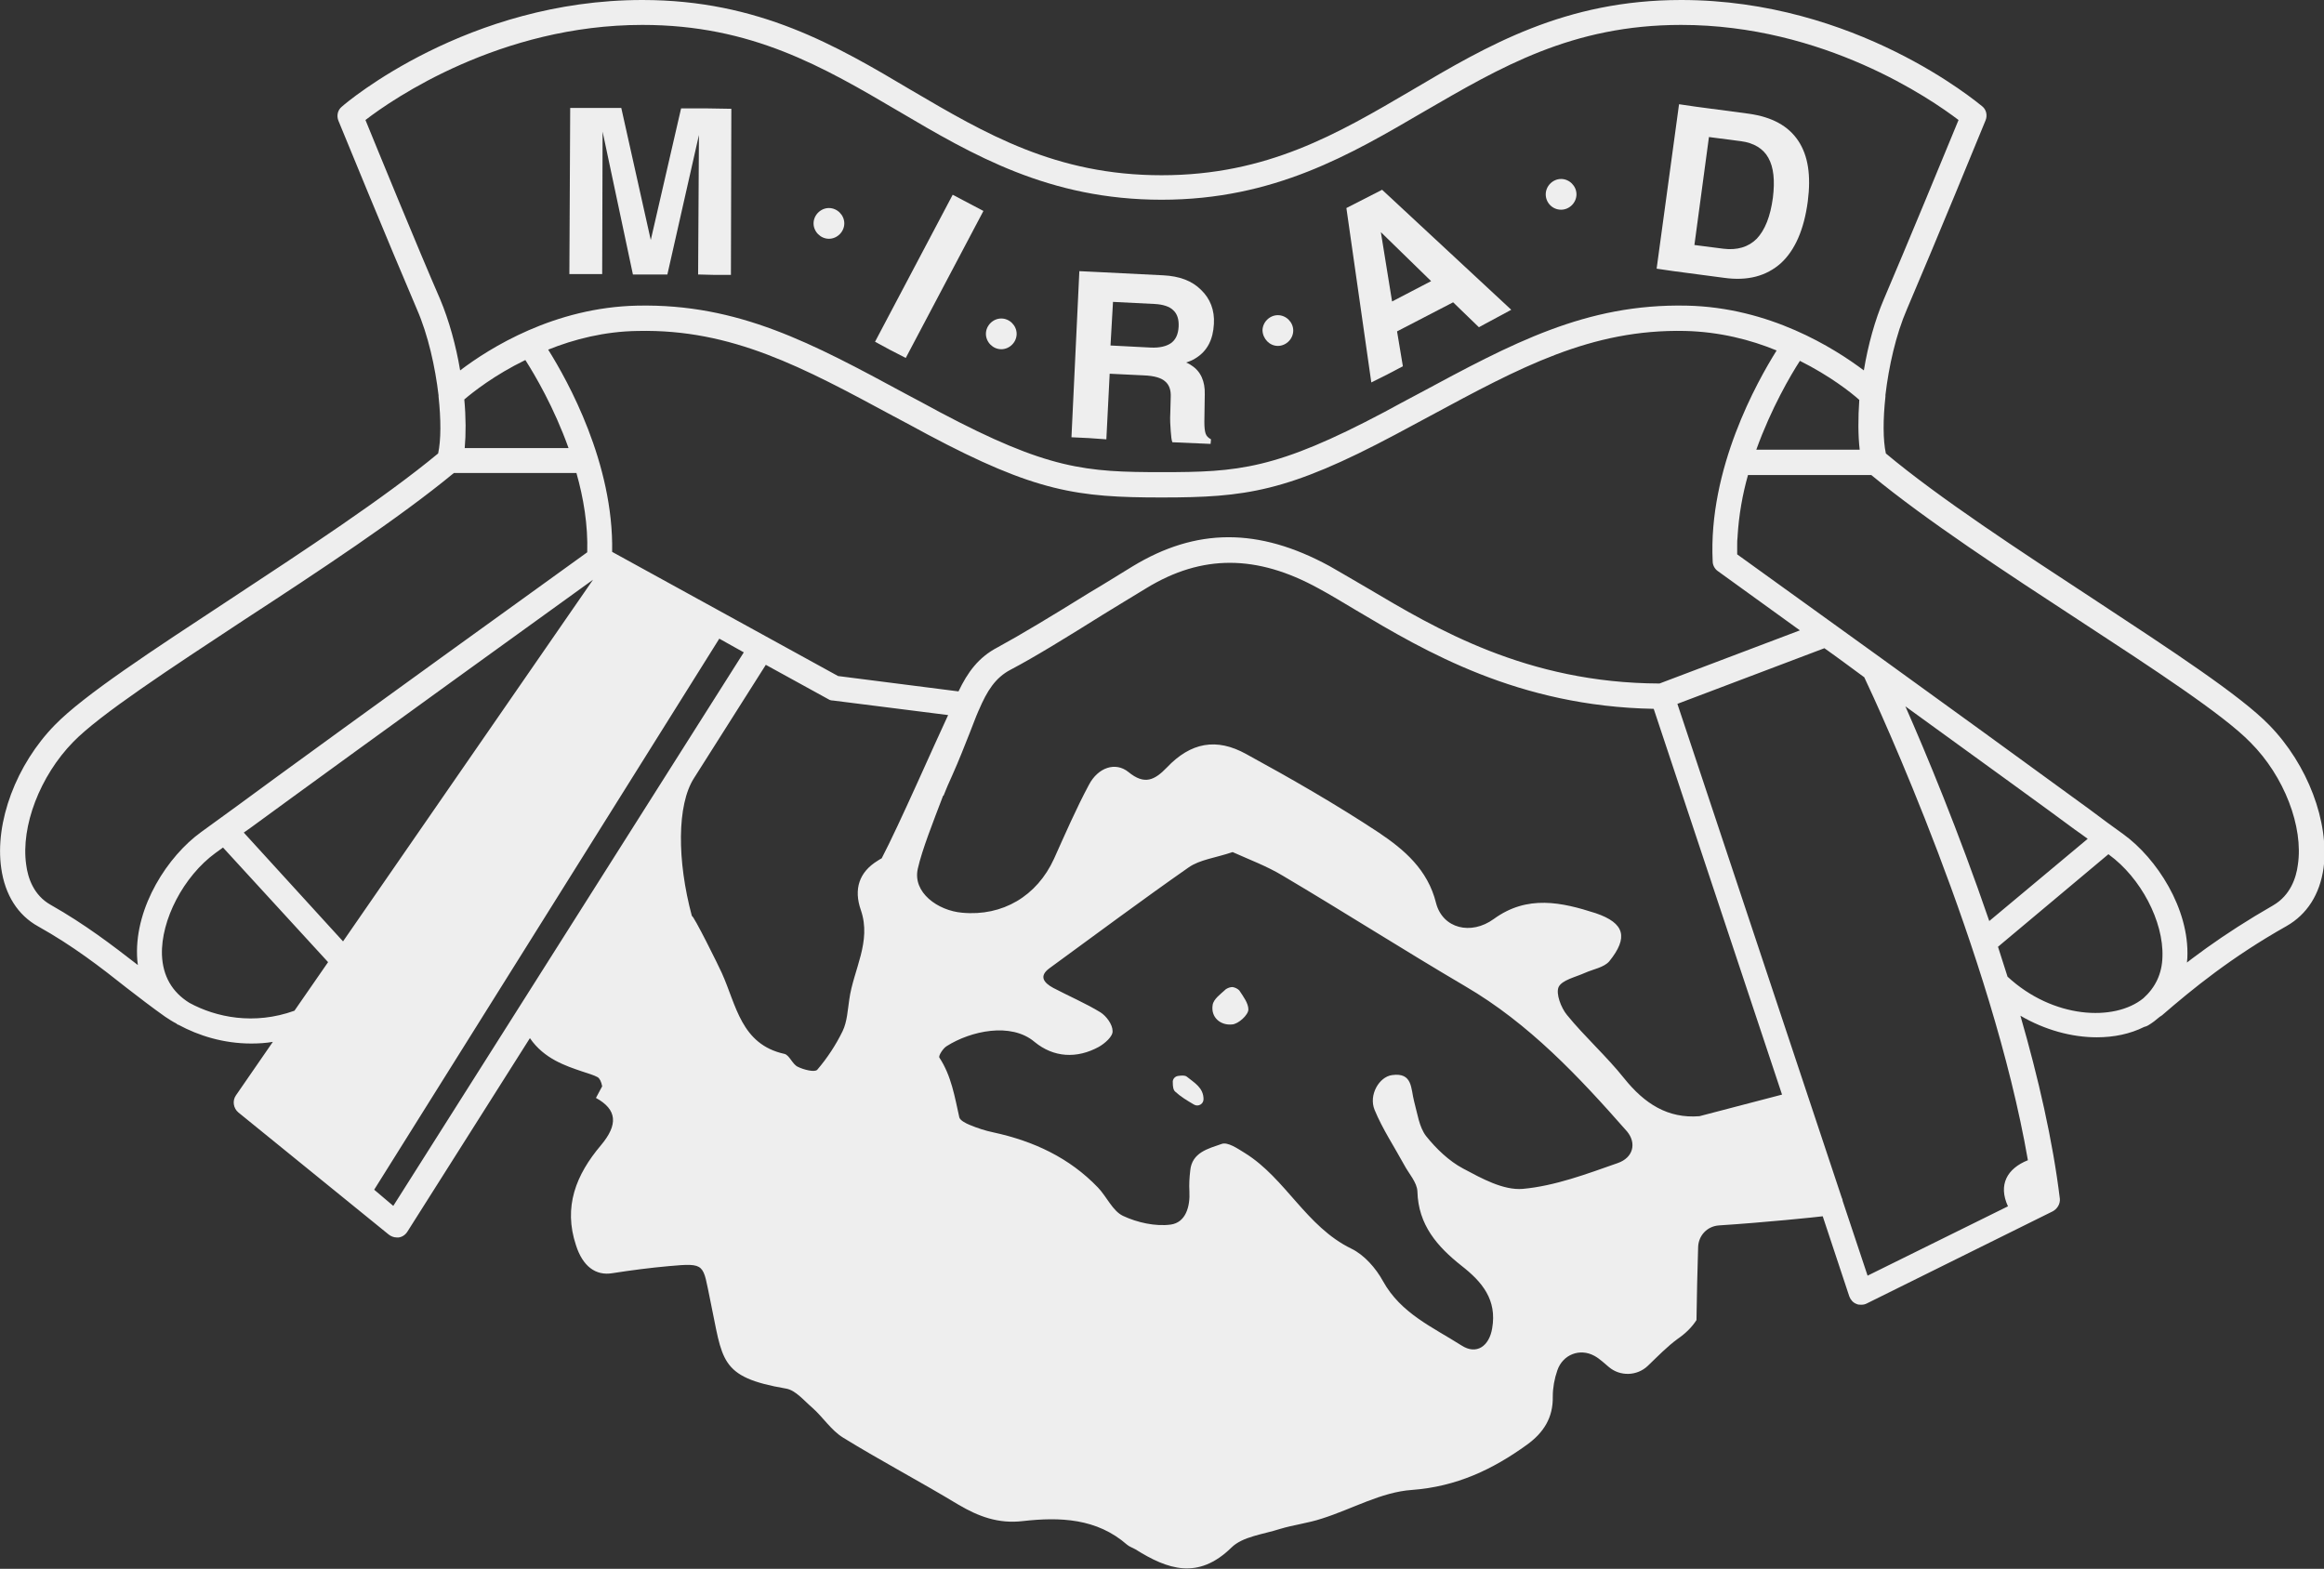 <?xml version="1.0" encoding="UTF-8"?> <svg xmlns="http://www.w3.org/2000/svg" xmlns:xlink="http://www.w3.org/1999/xlink" version="1.1" id="Layer_1" x="0px" y="0px" viewBox="0 0 559.6 377.8" style="enable-background:new 0 0 559.6 377.8;" xml:space="preserve"><rect x="0" y="0" width="559.6" height="377.8" fill="#333333" stroke="none"/> <g> <polygon style="fill:#eeeeee;" points="145,66 145.1,31.7 145.1,31.7 152.4,66.1 156.5,66.1 160.7,66.1 168.3,32.5 168.1,66.1 172.1,66.2 176,66.2 176.1,26.2 170.1,26.1 164,26.1 156.7,57.8 156.7,57.8 149.6,26 143.4,26 137.3,26 137.1,66 141.1,66 "></polygon> <polygon style="fill:#eeeeee;" points="218.1,86.2 236.8,50.8 233,48.8 229.4,46.9 210.7,82.3 214.4,84.3 "></polygon> <path style="fill:#eeeeee;" d="M266.4,105.8l0.8-15.8l8.3,0.4c2.4,0.1,4.1,0.6,5,1.4c1,0.8,1.5,2.1,1.4,3.9l-0.1,3.7 c-0.1,1.6,0,3.1,0.1,4.4s0.2,2.3,0.4,2.7l9.2,0.4l0.1-1.1c-0.7-0.4-1.1-0.8-1.3-1.4c-0.2-0.6-0.3-1.5-0.3-2.8l0.1-6.6 c0.1-3.2-1-5.6-3.2-7c-0.4-0.3-0.8-0.5-1.3-0.7c0.9-0.3,1.7-0.6,2.4-1.1c2.7-1.7,4.1-4.4,4.3-8.2c0.2-3.3-0.9-6.1-3.1-8.2 c-2.2-2.2-5.2-3.3-9.1-3.5l-16-0.8l-4.2-0.2l-1.9,40l4.2,0.2L266.4,105.8z M268,72.7l10,0.5c2,0.1,3.6,0.6,4.5,1.5 c1,0.9,1.4,2.3,1.3,4c-0.1,1.8-0.7,3.1-1.8,3.9c-1.1,0.8-2.8,1.2-4.9,1.1l-9.7-0.5L268,72.7z"></path> <path style="fill:#eeeeee;" d="M334,90.2l3.8-2l-1.4-8.4l13.5-7l6.2,6l3.9-2.1l3.9-2.1l-31.1-28.9l-4.3,2.2l-4.3,2.2l6,42L334,90.2 z M344.6,67.7l-9.4,4.9l-2.7-16.7L344.6,67.7z"></path> <path style="fill:#eeeeee;" d="M415.1,66.9c5.7,0.8,10.2-0.4,13.7-3.5c3.4-3.1,5.6-8.1,6.5-14.9c0.8-6.2,0.1-11-2.3-14.6 c-2.4-3.6-6.3-5.7-11.8-6.5l-12.8-1.7l-4.1-0.6l-5.4,39.6l4.1,0.6L415.1,66.9z M411.5,33l7.7,1c3.1,0.4,5.4,1.8,6.6,4 c1.3,2.3,1.6,5.5,1.1,9.6c-0.6,4.5-1.9,7.8-3.9,9.9c-2,2-4.7,2.8-8,2.4l-7-0.9L411.5,33z"></path> <path style="fill:#eeeeee;" d="M546.4,174.6c-6.9-7.1-23.4-17.9-42.4-30.4c-17.4-11.4-37-24.2-49.9-35c-0.7-3.2-0.7-8.2-0.1-13.7 l0-0.4c0.8-6.8,2.5-14.5,5.2-20.7c6.3-14.7,18.8-45.1,18.9-45.4c0.5-1.2,0.2-2.6-0.8-3.4C476,24.6,446.9,0,404.8,0 c-28,0-46.7,11-64.8,21.7c-17.9,10.5-34.8,20.5-60.3,20.5s-42.4-10-60.3-20.5C201.4,11,182.7,0,154.7,0 c-42.1,0-71.2,24.6-72.4,25.7c-1,0.8-1.3,2.2-0.8,3.4c0.1,0.3,12.6,30.7,18.9,45.4c2.7,6.2,4.4,13.9,5.2,20.7l0,0.3 c0.6,5.5,0.6,10.5-0.1,13.7c-12.9,10.7-32.6,23.6-49.9,35c-19,12.5-35.4,23.2-42.4,30.4C3.9,184.1-1.3,198,0.3,209.1 c0.9,6.4,4,11.3,8.9,14c8.4,4.7,15,9.8,21.3,14.8c3.1,2.4,6.1,4.7,9.2,6.9c0.9,0.6,1.8,1.2,2.8,1.7l0.2,0.2l0.3,0.1 c4.8,2.6,10.8,4.5,17.5,4.5c1.7,0,3.5-0.1,5.2-0.4l-8.9,12.9c-0.9,1.3-0.6,3.1,0.6,4.1l36.2,29.4c0.5,0.4,1.2,0.7,1.9,0.7 c0.2,0,0.3,0,0.5,0c0.8-0.1,1.6-0.6,2.1-1.4l29.5-46.6c3.4,5,8.7,6.7,12.5,8c1.5,0.5,2.9,0.9,3.8,1.4c0.5,0.3,0.9,1.1,1.1,2.2 c-0.5,0.9-1,1.9-1.5,2.8c5.1,2.8,5.4,6.4,1.2,11.4c-6,7.1-9.1,14.8-6,24.1c1.6,5,4.7,7.4,8.8,6.7c4.5-0.7,9.1-1.3,13.6-1.7 c8.9-0.8,8.1-0.5,9.9,8.1c3.1,14.6,2,18.6,18.3,21.4c2.3,0.4,4.3,2.9,6.3,4.6c2.6,2.3,4.5,5.4,7.4,7.2c9.1,5.6,18.6,10.6,27.7,16.1 c4.9,2.9,9.7,4.7,15.6,4c8.9-1,17.8-0.7,25.1,5.7c0.6,0.5,1.3,0.7,2,1.1c7.8,4.9,15.1,7.4,23.1-0.4c2.7-2.7,7.7-3.2,11.7-4.5 c3.3-1,6.8-1.4,10.1-2.5c7.3-2.3,14.3-6.4,21.7-6.9c10.7-0.8,19.4-4.9,27.7-10.9c4-2.9,6.3-6.5,6.2-11.6c0-2.1,0.4-4.3,1.1-6.3 c1.3-3.8,5.4-5.4,8.9-3.5c1.3,0.7,2.4,1.8,3.5,2.7c2.7,2.3,6.8,2.2,9.4-0.3c2.3-2.2,4.6-4.6,7.2-6.5c1.9-1.3,3.4-2.8,4.5-4.5 c0.1-5.9,0.2-11.8,0.4-17.6c0.1-2.8,2.2-5,5-5.2c10.9-0.7,23.5-2,25-2.2l6.4,19.3c0.3,0.8,0.9,1.5,1.7,1.8c0.4,0.2,0.8,0.2,1.2,0.2 c0.5,0,0.9-0.1,1.3-0.3l44.8-22.2c1.1-0.6,1.8-1.8,1.7-3c-1.7-14-5.2-29.2-9.5-44.1c5.8,3.4,12.3,5.2,18.4,5.2 c4.1,0,8-0.8,11.4-2.5c0.4-0.1,0.7-0.2,1-0.4c1-0.6,1.9-1.3,2.7-2c0.2-0.1,0.4-0.3,0.6-0.4c7.4-6.4,16.7-14,30-21.5 c4.9-2.8,8-7.6,8.9-14C560.9,198,555.7,184.1,546.4,174.6z M106,72.1c-5.4-12.4-15.1-36.1-18-43.2C94.6,23.8,120.5,6,154.7,6 c26.3,0,43.5,10.1,61.7,20.8c17.8,10.5,36.2,21.3,63.3,21.3c27.1,0,45.5-10.9,63.3-21.3C361.3,16.2,378.5,6,404.8,6 c34.3,0,60.1,17.8,66.8,22.9c-2.9,7.1-12.7,30.8-18,43.2c-2.1,4.9-3.8,11-4.8,17.1c-7.2-5.4-22.7-15.2-42.7-15.6 c-24.3-0.5-42,9.1-64.5,21.2c-2.7,1.4-5.4,2.9-8.2,4.4c-26.2,13.9-35.3,14.5-53.6,14.5s-27.4-0.6-53.6-14.5c-2.8-1.5-5.5-3-8.2-4.4 c-22.4-12.1-40.1-21.7-64.5-21.2c-20,0.4-35.6,10.2-42.7,15.6C109.8,83.2,108.1,77.1,106,72.1z M447.8,108.3h-24.9 c3.6-10,8.3-18,10.5-21.4c7.2,3.6,12.3,7.6,14.3,9.4C447.4,100.7,447.4,104.9,447.8,108.3z M412.4,135.2c0,0.9,0.5,1.8,1.2,2.3 c7.2,5.2,13.7,9.9,19.8,14.3l-33.8,12.8c-32-0.1-54-13.3-70.2-22.9c-2.1-1.2-4.1-2.4-6-3.5h0c-1.1-0.6-2.2-1.3-3.3-1.9 c-17.1-9.3-32.1-9.2-47.4,0.1c-3.6,2.2-7.1,4.4-10.5,6.4c-8.7,5.4-16.3,10-22,13.1c-4.6,2.4-7.2,6-9.4,10.6l-29-3.7l-54.4-29.9 c0.4-21.3-10.7-41.2-15.4-48.7c6.2-2.5,13.6-4.4,21.6-4.5c22.7-0.5,39.8,8.8,61.5,20.5c2.7,1.4,5.4,2.9,8.2,4.4 c26.1,13.9,36.2,15.2,56.4,15.2s30.3-1.3,56.4-15.2c2.8-1.5,5.6-3,8.2-4.4c21.7-11.7,38.8-21,61.5-20.5c8.2,0.2,15.7,2.1,22,4.7 C423.1,91.9,411.3,112.9,412.4,135.2z M111.8,96.2c2.1-1.8,7.3-5.9,14.7-9.5c2.3,3.6,6.9,11.4,10.4,21.2h-25 C112.2,104.6,112.2,100.5,111.8,96.2z M12.2,217.9c-4.1-2.3-5.5-6.5-5.9-9.7c-1.3-9.2,3.3-21.3,11.3-29.5 C24,172.1,41,161,58.9,149.2c17.5-11.4,37.2-24.4,50.4-35.3h29.5c1.7,6,2.8,12.5,2.6,19.1c-54.4,39.2-74,53.5-84.6,61.3 c-3.3,2.4-5.9,4.3-8.4,6.1c-8,5.8-15.8,17.8-15.4,29.7c0,0.8,0.1,1.5,0.2,2.3C27,227.6,20.5,222.6,12.2,217.9z M70.9,243.4 c-9.7,3.5-18.9,1.6-25.3-1.9c-4.2-2.6-6.4-6.5-6.6-11.5c-0.3-8.4,5.2-19,12.9-24.6c0.6-0.4,1.2-0.9,1.8-1.3L79,231.7L70.9,243.4z M58.7,200.5c0.6-0.4,1.1-0.8,1.7-1.2c10.4-7.6,29.7-21.7,82.4-59.7l-60.2,87.1L58.7,200.5z M162,184.1L162,184.1L94.7,290.4 l-4.6-3.9l83.1-132.7l5.9,3.3L162,184.1L162,184.1z M211.3,207.3c-4.4,2.7-5.8,6.8-4,11.9c2.6,7.6-1.8,14.3-2.8,21.5 c-0.4,2.6-0.5,5.3-1.6,7.6c-1.6,3.3-3.7,6.5-6.1,9.3c-0.6,0.7-3.3,0-4.7-0.7c-1.3-0.6-2-2.8-3.2-3.1c-10.5-2.3-11.6-11.8-15.1-19.5 c-0.6-1.4-6.9-14.1-7.2-13.7c-3.6-13.4-3.6-26.8,0.5-33.2l17.3-27.3l15.1,8.3c0.3,0.2,0.7,0.3,1.1,0.3l27.7,3.5 c-3.2,6.8-11.9,26.7-16,34.5C211.9,206.9,211.6,207.1,211.3,207.3z M389.5,280.1c-7.4,2.6-15.1,5.5-22.8,6.2 c-4.7,0.4-9.9-2.5-14.4-4.9c-3.4-1.8-6.5-4.8-8.9-7.8c-1.7-2.2-2.1-5.5-2.9-8.4c-0.8-3-0.3-7-5.3-6.3c-3.1,0.4-5.7,4.8-4.2,8.4 c1.9,4.6,4.7,8.8,7.1,13.2c1.1,2.1,3.1,4.2,3.2,6.4c0.2,8.1,4.8,13.3,10.6,17.9c5,3.9,8.6,8.2,7.4,15.1c-0.7,4.2-3.7,6.5-7.4,4.1 c-6.9-4.4-14.6-7.7-18.9-15.5c-1.7-3.1-4.5-6.3-7.6-7.8c-10.9-5.3-15.8-16.9-25.6-23c-1.8-1.1-4.2-2.8-5.7-2.2 c-3.1,1.1-7.1,2-7.5,6.4c-0.2,1.7-0.3,3.4-0.2,5c0.2,3.7-0.9,7.5-4.5,8c-3.7,0.5-8.1-0.5-11.5-2.1c-2.5-1.2-3.9-4.6-6-6.8 c-6.9-7.2-15.5-11.2-25.2-13.3c-1.9-0.4-3.8-1-5.7-1.8c-1-0.4-2.3-1.1-2.5-1.8c-1.1-4.9-1.9-10-4.8-14.4c-0.3-0.4,0.9-2.3,1.8-2.8 c5.7-3.6,15.4-5.8,21.1-1c4.6,3.8,10.2,4.1,15.5,1.2c1.4-0.8,3.4-2.5,3.3-3.8c0-1.6-1.5-3.6-2.9-4.5c-3.6-2.2-7.6-3.9-11.4-5.9 c-2.2-1.2-3.6-2.8-0.8-4.8c11.1-8.1,22.1-16.3,33.4-24.2c2.7-1.9,6.5-2.3,10.6-3.7c4,1.8,8.3,3.4,12.1,5.7 c14.7,8.7,29.1,17.9,43.9,26.6c15.4,9,27.4,21.8,39,35C394.1,275.3,393.3,278.8,389.5,280.1z M409.2,268.8 c-7.6,0.6-13.2-3-18.1-9.1c-4.3-5.4-9.5-10-13.8-15.3c-1.4-1.7-2.7-5.1-2-6.7c0.8-1.7,4.1-2.4,6.3-3.4c2-0.9,4.6-1.3,5.9-2.8 c4.6-5.7,3.8-9.2-3.3-11.6c-8.1-2.6-16.4-4.5-24.5,1.4c-5.5,4-12.3,2.3-13.9-3.8c-2-8.1-7.7-12.9-13.8-17 c-10.3-6.8-21.1-13-31.9-18.9c-7.2-4-13.4-2.8-19.1,3.2c-3,3.1-5.4,4.3-9.3,1.1c-3.1-2.5-7.3-1.1-9.5,3.1 c-3.1,5.8-5.7,11.8-8.4,17.8c-4.1,9-12.4,13.9-22.1,13c-5.9-0.5-12-4.9-10.7-10.6c1-4.5,3.7-11.3,6.1-17.6c0,0,0,0,0.1,0 c0.6-1.5,1.3-3.2,2.1-4.9c1.7-3.8,3-7.2,4.2-10.2c0.8-2,1.4-3.7,2.1-5.3l0.1-0.2l0,0c2-4.7,4-7.8,7.6-9.7 c5.9-3.1,13.5-7.8,22.3-13.3c3.4-2.1,6.9-4.2,10.5-6.4c13.3-8.1,26.5-8.1,41.4,0.1c2.8,1.5,5.9,3.4,9.1,5.3 c16.5,9.8,38.9,23.1,71.6,23.7l30.9,92.9L409.2,268.8z M488.3,279.4c-5,2-7.2,5.9-4.8,11.1l-33.8,16.7l-6-18c0-0.2-0.1-0.4-0.1-0.5 l-0.1-0.2l-39.6-119l35.4-13.4c3.4,2.4,6.6,4.8,9.6,7C452.2,170,479.7,229.7,488.3,279.4z M458.8,170.1 c22.6,16.4,33.7,24.4,40.7,29.6c1.2,0.8,2.2,1.6,3.2,2.3L479,221.8C471.6,200.2,463.7,181.2,458.8,170.1z M516.1,240.4 c-7,5.7-21.8,4.9-32.7-5.2c-0.8-2.4-1.5-4.8-2.3-7.2l26.6-22.3l0.1,0.1c7.7,5.6,13.2,16.1,12.9,24.6 C520.6,234.5,519,237.8,516.1,240.4z M553.3,208.3c-0.4,3.1-1.8,7.3-5.9,9.7c-6.1,3.5-11.5,7-16.1,10.3c-1.6,1.2-3.2,2.3-4.7,3.5 c0-0.4,0.1-0.8,0.1-1.2c0.5-11.8-7.4-23.9-15.4-29.7c-2.5-1.8-5-3.6-8.3-6.1c-10.6-7.7-30.2-22.1-84.7-61.3c0-0.7,0-1.5,0-2.2 c0-0.7,0-1.4,0.1-2.1l0-0.1c0.3-5.1,1.2-10.1,2.5-14.7h29.7c13.2,10.9,32.6,23.6,49.9,34.9c17.9,11.7,34.9,22.8,41.4,29.5 C550,186.9,554.7,199.1,553.3,208.3z"></path> <path style="fill:#eeeeee;" d="M296.8,237.7L296.8,237.7c-0.6,0-1.1,0.2-1.6,0.5c-1.3,1.2-3,2.4-3.2,3.8c-0.5,3,1.9,5,4.7,4.7 c1.5-0.1,3.9-2.3,3.9-3.6c0-1.5-1.2-3.1-2.2-4.6C298,238.1,297.4,237.8,296.8,237.7z"></path> <path style="fill:#eeeeee;" d="M285.8,259.3c-0.5-0.4-1.3-0.3-2.1-0.2c-0.8,0.1-1.4,0.8-1.3,1.6c0,0.9,0.1,1.8,0.6,2.2 c1.3,1.2,2.8,2.1,4.5,3.1c1,0.6,2.3-0.1,2.3-1.3C289.8,261.9,287.5,260.7,285.8,259.3z"></path> <path style="fill:#eeeeee;" d="M199.6,57.5c2,0,3.7-1.7,3.7-3.7s-1.7-3.7-3.7-3.7c-2,0-3.7,1.7-3.7,3.7S197.6,57.5,199.6,57.5z"></path> <path style="fill:#eeeeee;" d="M241.1,84.1c2,0,3.7-1.7,3.7-3.7s-1.7-3.7-3.7-3.7c-2,0-3.7,1.7-3.7,3.7S239.1,84.1,241.1,84.1z"></path> <path style="fill:#eeeeee;" d="M307.7,83.3c2,0,3.7-1.7,3.7-3.7c0-2-1.7-3.7-3.7-3.7s-3.7,1.7-3.7,3.7 C304.1,81.6,305.7,83.3,307.7,83.3z"></path> <path style="fill:#eeeeee;" d="M375.9,50.5c2,0,3.7-1.7,3.7-3.7s-1.7-3.7-3.7-3.7s-3.7,1.7-3.7,3.7S373.8,50.5,375.9,50.5z"></path> </g> </svg> 